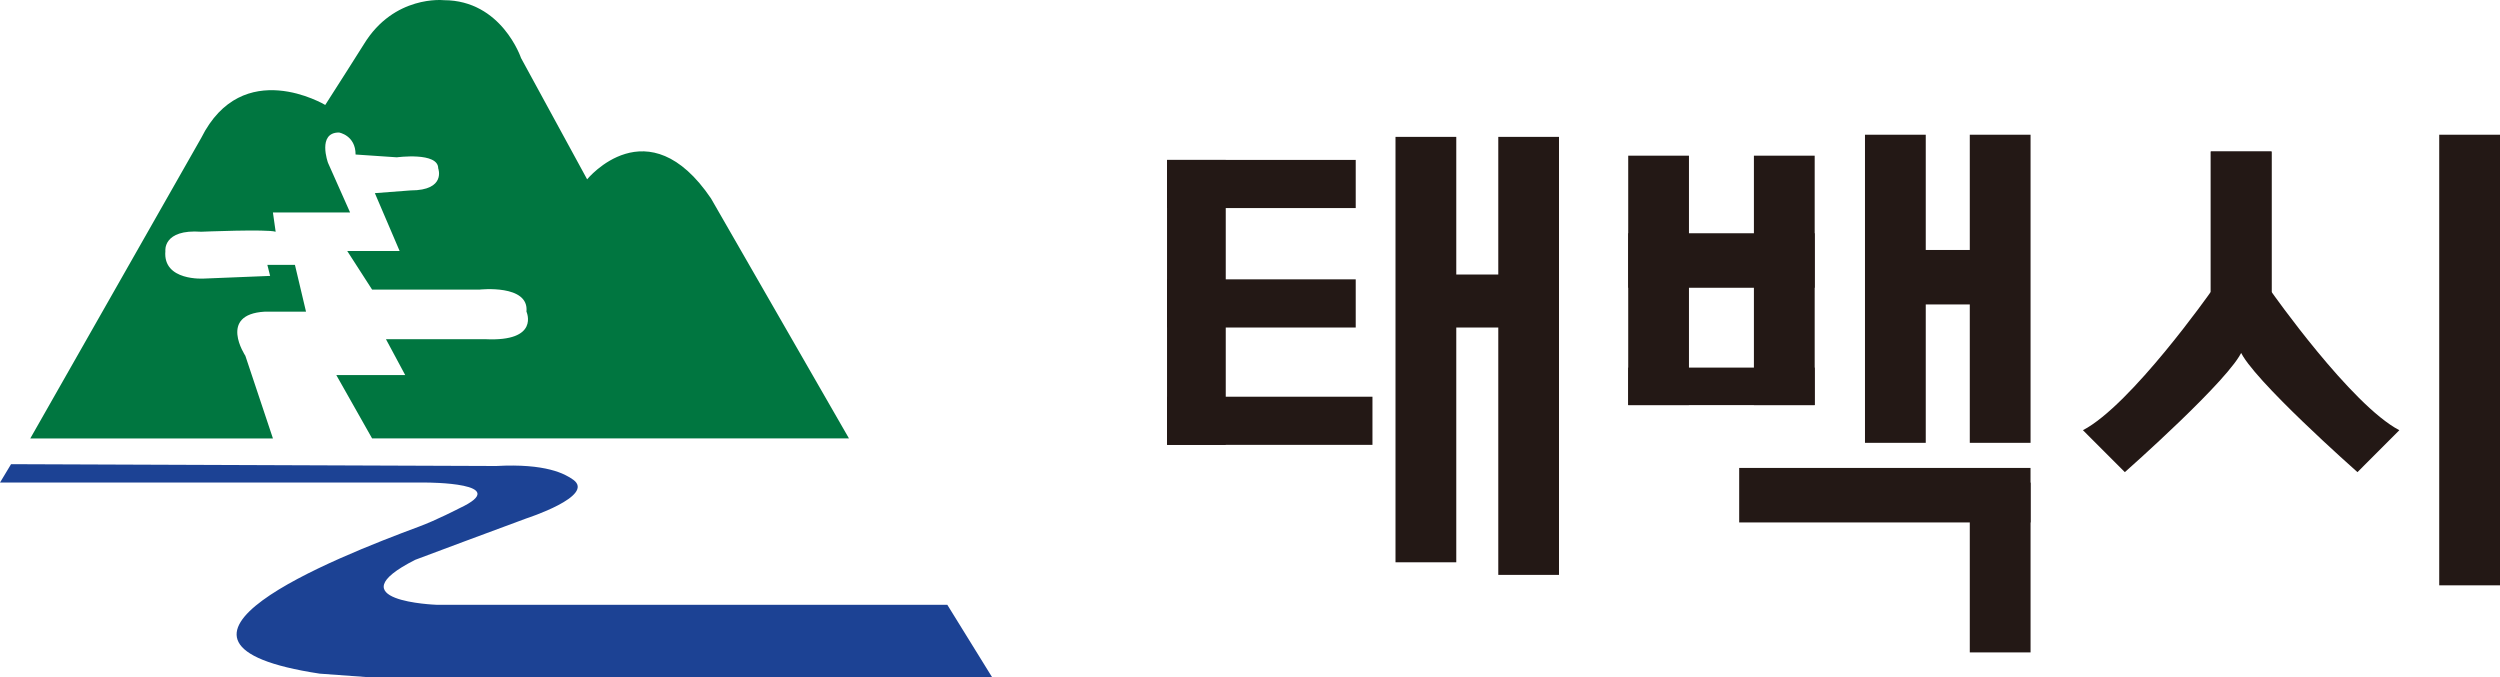 <?xml version="1.0" encoding="UTF-8"?><svg id="b" xmlns="http://www.w3.org/2000/svg" width="77.789" height="21.078" viewBox="0 0 77.789 21.078"><defs><style>.d{fill:#231815;}.e{fill:#007640;}.f{fill:#1c4294;}</style></defs><g id="c"><path class="f" d="M.344,14.443l-.344.572h13.265s2.744,0,1.029.8c0,0-.719.373-1.257.571-2.611.971-9.346,3.627-3.089,4.575l1.602.117h19.324l-1.398-2.26h-15.897s-3.202-.114-.657-1.4c0,0,2.809-1.053,3.458-1.288,0,0,2.152-.697,1.459-1.201-.258-.186-.857-.514-2.401-.429l-15.094-.057Z"/><path class="e" d="M22.127,6.181l4.289,7.46h-14.838l-1.114-1.971h2.144l-.599-1.116h3.086c1.716.086,1.286-.857,1.286-.857.086-.858-1.457-.686-1.457-.686h-3.346l-.773-1.2h1.63l-.771-1.801,1.114-.085c1.116,0,.857-.688.857-.688,0-.515-1.286-.342-1.286-.342l-1.285-.087c0-.598-.516-.685-.516-.685-.685,0-.342.944-.342.944l.687,1.544h-2.401l.085.6c-.258-.086-2.316,0-2.316,0-1.201-.086-1.115.601-1.115.601-.086.944,1.201.856,1.201.856l2.058-.083-.086-.344h.858l.345,1.457h-1.287c-1.459.086-.601,1.371-.601,1.371l.859,2.574H.942L6.26,4.294c1.287-2.573,3.86-1.028,3.86-1.028.172-.259,1.201-1.888,1.201-1.888C12.263-.166,13.81.006,13.81.006c1.799,0,2.402,1.799,2.402,1.799l2.057,3.775s1.887-2.314,3.859.601Z"/><rect class="d" x="43.422" y="4.259" width="1.891" height="13.237"/><rect class="d" x="46.62" y="4.259" width="1.889" height="13.629"/><rect class="d" x="50.663" y="4.844" width="1.89" height="7.761"/><rect class="d" x="54.574" y="4.844" width="1.891" height="7.761"/><rect class="d" x="58.03" y="4.192" width="1.891" height="9.587"/><rect class="d" x="75.898" y="4.192" width="1.891" height="14.021"/><rect class="d" x="68.79" y="4.714" width="1.89" height="5.347"/><rect class="d" x="61.291" y="4.192" width="1.891" height="9.587"/><rect class="d" x="61.291" y="15.017" width="1.891" height="5.283"/><rect class="d" x="44.01" y="8.542" width="3.652" height="1.649"/><rect class="d" x="36.315" y="4.976" width="5.869" height="1.498"/><rect class="d" x="36.315" y="8.692" width="5.869" height="1.499"/><rect class="d" x="36.315" y="12.344" width="6.39" height="1.498"/><rect class="d" x="36.313" y="4.976" width="1.827" height="8.867"/><rect class="d" x="50.663" y="7.258" width="5.802" height="1.696"/><rect class="d" x="58.225" y="7.778" width="4.435" height="1.695"/><rect class="d" x="54.116" y="14.56" width="9.065" height="1.696"/><rect class="d" x="50.663" y="11.438" width="5.802" height="1.167"/><path class="d" d="M69.702,10.909c.328.847,3.652,3.782,3.652,3.782l1.303-1.305c-1.499-.782-3.977-4.304-3.977-4.304v-4.368h-1.89v4.368s-2.479,3.522-3.978,4.304l1.304,1.305s3.324-2.935,3.652-3.782"/></g></svg>